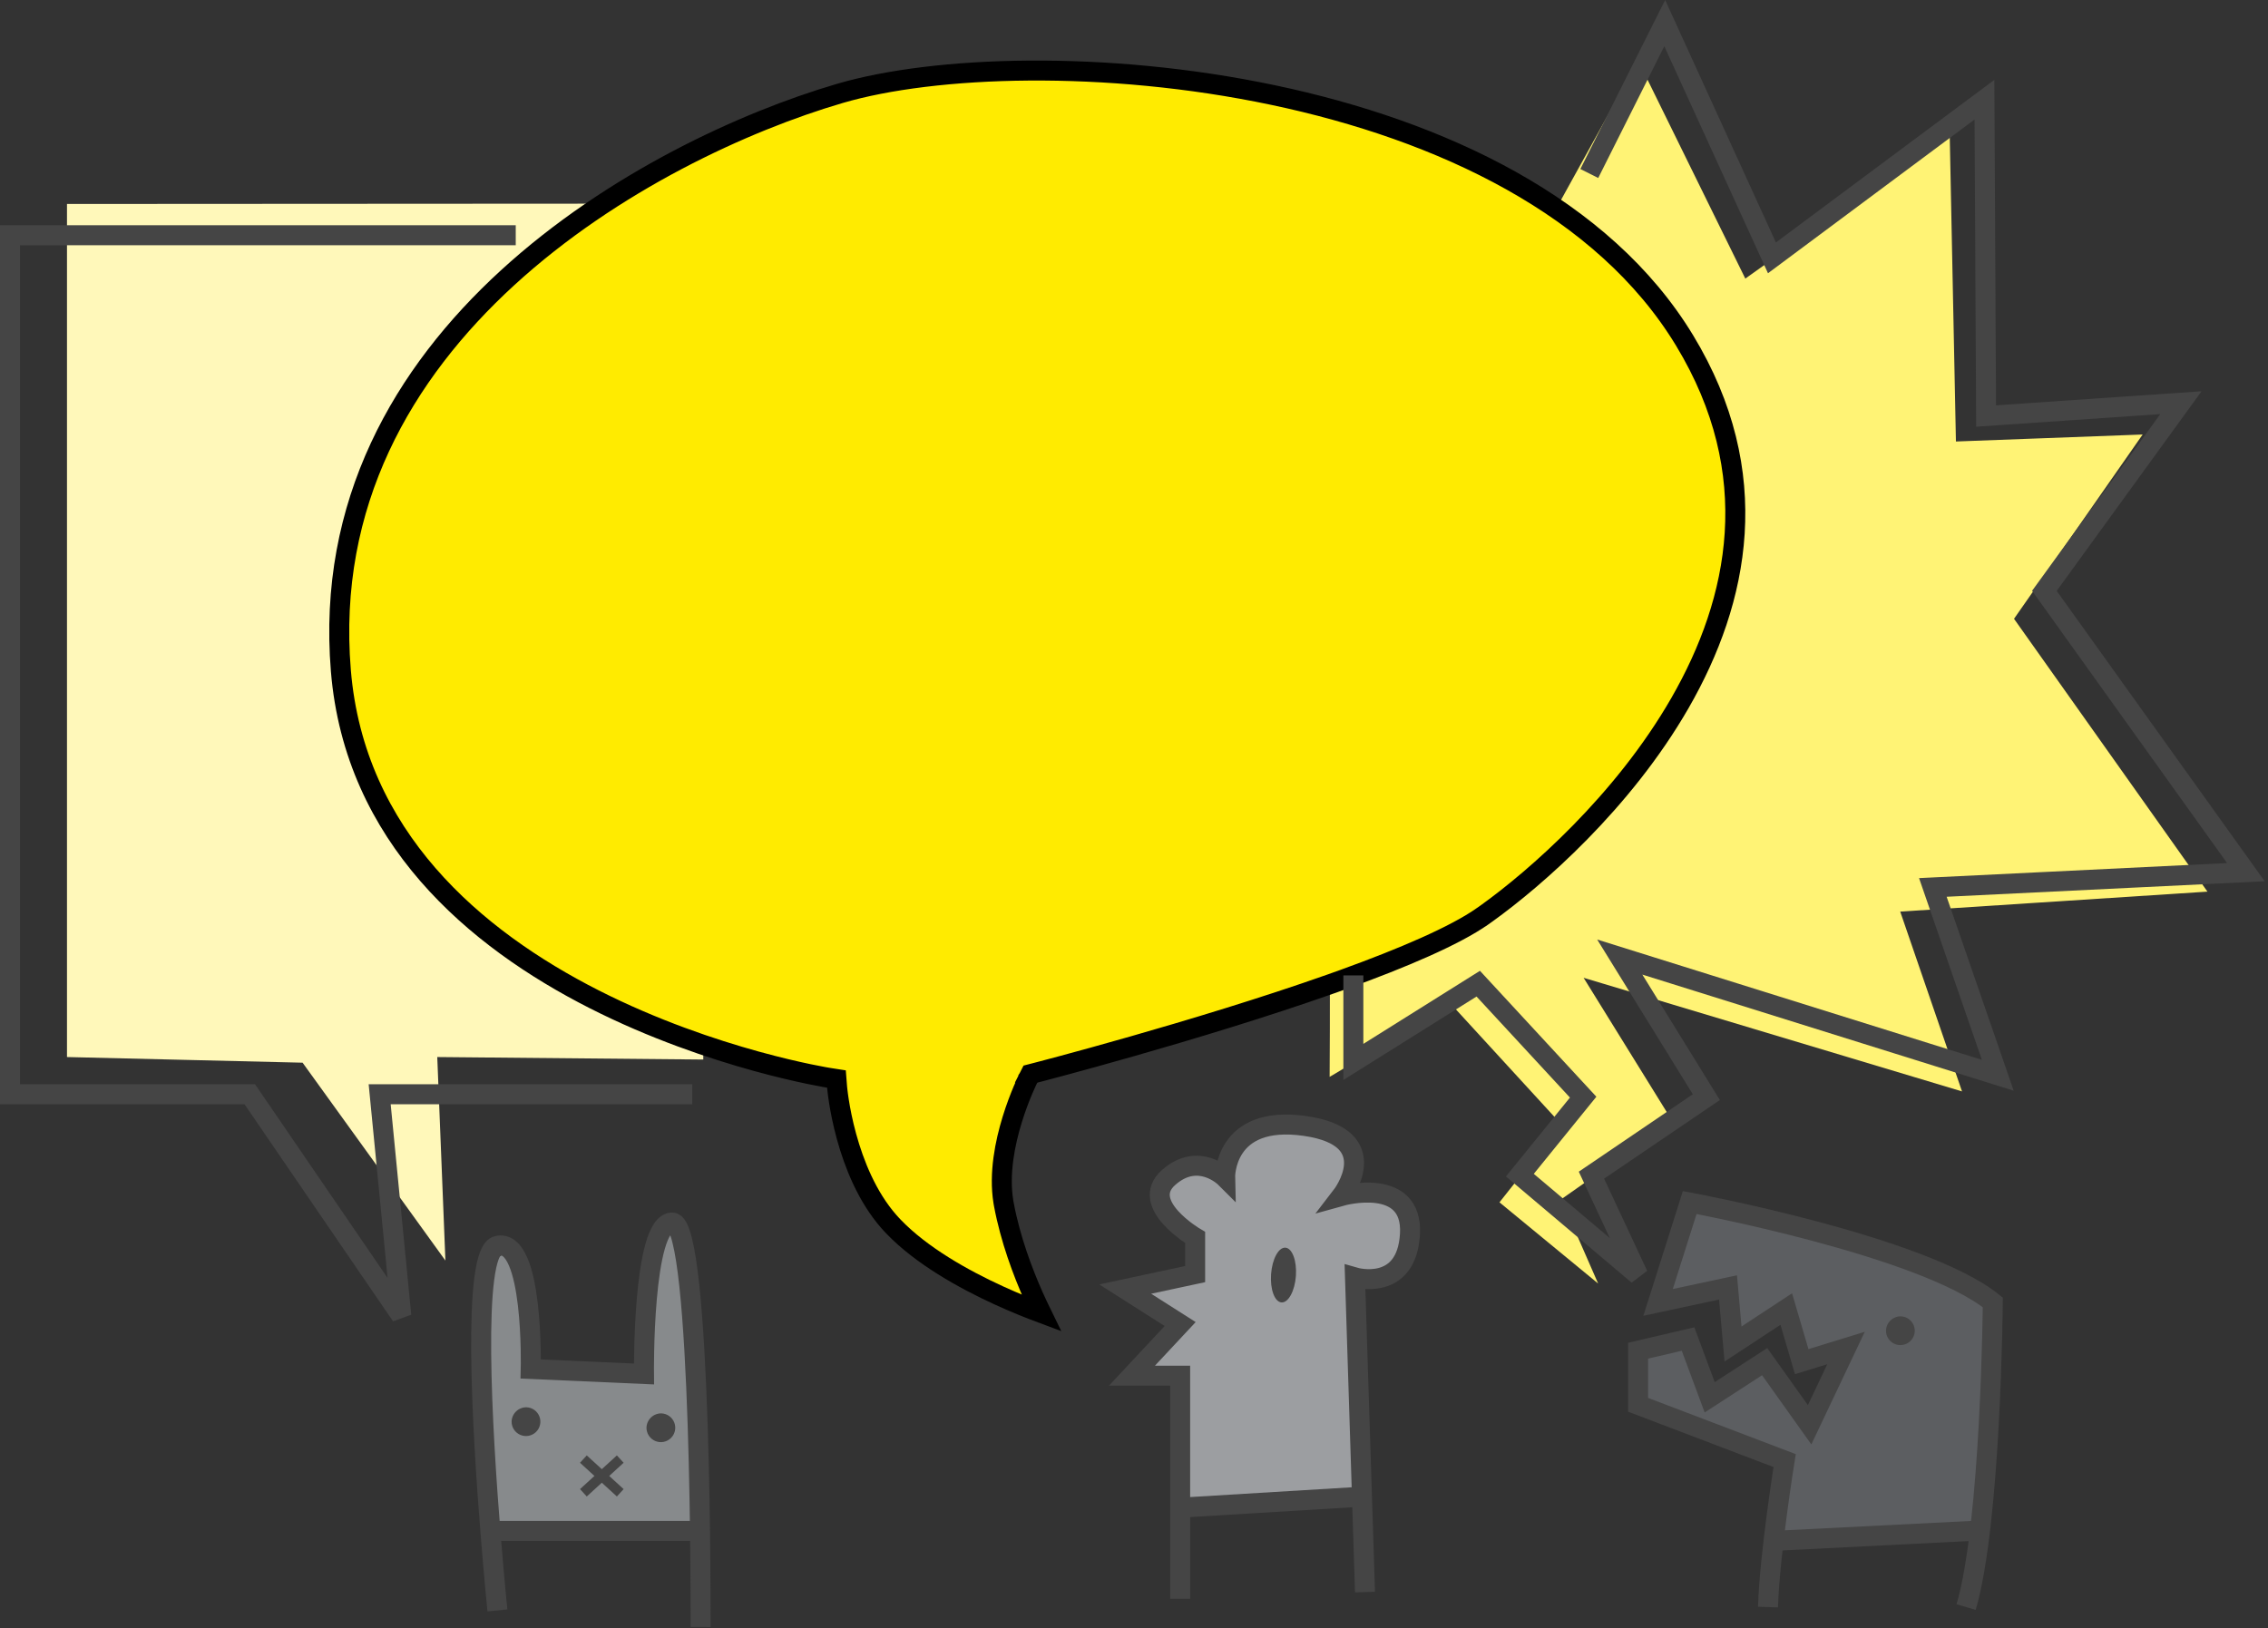<svg width="454.0" height="326.0" preserveAspectRatio="xMinYMin meet" viewBox="0 0 454 326" xmlns="http://www.w3.org/2000/svg" version="1.0" fill-rule="evenodd" xmlns:xlink="http://www.w3.org/1999/xlink"><rect x="0" y="0" width="454" height="326" fill="#333333" stroke="none"/><title>...</title><desc>...</desc><g id="group" transform="scale(1,-1) translate(0,-326)" clip="0 0 454 326"><g transform=""><g transform=" matrix(1,0,0,-1,0,326)"><g transform=""><path d="M 0 0 L 453.33 0 L 453.33 325.79 L 0 325.79 Z " style="stroke: none; stroke-linecap: butt; stroke-width: 1; fill: none; fill-rule: evenodd;"/><g transform=""><path d="M 118.36 305.28 L 138.57 305.28 L 138.57 281.78 L 138.23 259.86 L 136.63 248.66 L 134.16 245.78 L 131.28 249.11 L 129.42 263.15 L 129.42 274.53 L 125.91 275.53 L 106.24 274.11 L 105.93 263.91 L 102.12 250.17 L 97.4 253.37 L 96.82 257.11 L 96.31 267.28 L 96.76 285.28 L 98.15 299.78 L 98.41 309.65 L 99.28 305.15 L 107.41 306.53 L 118.36 305.28 Z " style="stroke: none; stroke-linecap: butt; stroke-width: 1; fill: rgb(53%,54%,55%); fill-rule: evenodd;"/></g><g transform=""><path d="M 237.91 264.53 L 227.47 257.63 L 239.66 255.3 L 239.24 247.78 L 232.76 241.54 L 233.91 235.78 L 240.53 232.65 L 245.24 235.78 L 246.66 230.49 L 252.86 225.74 L 260.41 225.16 L 267.91 227.56 L 270.73 230.88 L 270.91 235.53 L 268.57 239.45 L 276.7 239.09 L 282.26 242.78 C 282.26 242.78 282.34 247.06 282.26 247.4 C 282.18 247.74 279.73 253.97 279.73 253.97 L 275.28 257.11 L 271.28 255.3 L 271.47 262.91 L 272.11 283.03 L 272.53 296.45 L 272.64 299.78 L 263.16 300.78 L 248.65 301.13 L 238.92 301.72 L 236.24 301.72 L 236.24 275.9 L 227.47 275.45 L 235 266.45 L 237.91 264.53 Z " style="stroke: none; stroke-linecap: butt; stroke-width: 1; fill: rgb(61%,62%,63%); fill-rule: evenodd;"/></g><g transform=""><path d="M 328.53 271.78 L 329.25 281.79 L 357.24 292.45 L 355.41 308.45 L 395.78 306.45 L 398.91 260.78 L 379.71 251.49 L 358.5 245.28 L 337.91 240.15 L 331.41 261.65 L 344.66 258.05 L 346.78 270.15 L 357.16 263.44 L 360.66 272.64 L 369.53 269.32 L 366.03 277.29 L 361.82 284.68 L 353.24 272.64 L 343.45 278.99 L 337.91 268.11 L 328.53 271.78 Z " style="stroke: none; stroke-linecap: butt; stroke-width: 1; fill: rgb(36%,37%,38%); fill-rule: evenodd;"/></g><g transform=""><path d="M 266.16 196 C 266.28 196.37 266.16 215.62 266.16 215.62 L 290.53 201.12 L 312.53 225.12 L 300.16 240.74 L 319.91 257 L 312.53 240.12 L 334.78 224.5 L 317 195.78 L 392.75 218.53 L 380.38 182.53 L 441.88 178.53 L 403.16 123.9 L 428.91 87 L 391.53 88.4 L 390.28 26.65 L 349.37 55.78 L 327.91 12.12 L 312 40.9 L 328.88 56.78 C 328.88 56.78 338.63 73.4 338.63 73.78 C 338.63 74.16 345.25 86.4 345.13 86.78 C 345.01 87.16 345.88 108.03 345.88 108.03 C 345.88 108.03 345.38 116.28 345.38 116.78 C 345.38 117.28 340.38 128.28 340.38 128.28 L 332.88 142.53 L 319.13 162.28 L 296.63 180.78 L 280.38 192.28 L 266.16 196 Z " style="stroke: none; stroke-linecap: butt; stroke-width: 1; fill: rgb(100%,95%,46%); fill-rule: evenodd;"/></g><g transform=""><path d="M 140.78 210.78 L 126.53 205.4 L 114.7 197.87 L 97.41 186.65 L 88.28 177.9 L 80.86 168.4 L 75.16 157.65 L 71.91 145.13 L 69.03 130.65 L 69.91 117.65 L 72.03 102.15 L 77.28 88.03 L 84.03 76.03 L 94.78 62.4 L 106.66 50.65 L 113.91 44.9 L 118.16 40.78 L 13.41 40.84 L 13.41 211.65 L 60.57 212.78 L 89.16 252.4 L 87.53 211.65 L 140.78 212.15 L 140.78 210.78 Z " style="stroke: none; stroke-linecap: butt; stroke-width: 1; fill: rgb(100%,97%,73%); fill-rule: evenodd;"/></g><g transform=""><path d="M 99.57 322.45 C 99.57 322.45 98.94 316.25 98.23 307.45 C 96.53 286.45 94.4 250.6 99.57 249.45 C 106.91 247.78 106.24 274.11 106.24 274.11 L 128.91 275.11 C 128.91 275.11 128.57 244.78 134.57 244.78 C 140.57 244.78 140.24 325.78 140.24 325.78 " style="stroke: rgb(27%,27%,27%); stroke-linecap: butt; stroke-width: 4.0; fill: none; fill-rule: evenodd;"/></g><g transform=""><path d="M 98.15 306.53 L 138.57 306.53 " style="stroke: rgb(27%,27%,27%); stroke-linecap: butt; stroke-width: 4.0; fill: none; fill-rule: evenodd;"/></g><g transform=""><path d="M 236.24 320.11 L 236.24 275.45 L 226.59 275.45 L 236.24 265.11 L 225.24 258.11 L 239.24 255.11 L 239.24 247.78 C 239.24 247.78 227.91 241.11 233.91 235.78 C 239.91 230.45 245.24 235.78 245.24 235.78 C 245.24 235.78 244.91 223.11 261.24 225.45 C 277.57 227.79 268.57 239.45 268.57 239.45 C 268.57 239.45 282.91 235.45 282.24 247.11 C 281.57 258.77 271.24 255.78 271.24 255.78 L 273.24 318.78 " style="stroke: rgb(27%,27%,27%); stroke-linecap: butt; stroke-width: 4.0; fill: none; fill-rule: evenodd;"/></g><g transform=""><path d="M 237.91 301.78 L 270.91 299.78 " style="stroke: rgb(27%,27%,27%); stroke-linecap: butt; stroke-width: 4.0; fill: none; fill-rule: evenodd;"/></g><g transform=""><path d="M 393.57 321.78 C 398.57 304.78 398.91 260.78 398.91 260.78 C 384.91 249.44 338.24 240.78 338.24 240.78 L 331.91 260.78 L 345.91 257.78 L 346.91 269.11 L 357.57 262.11 L 360.66 272.64 L 369.53 269.91 L 362.24 285.28 L 353.24 272.64 L 342.24 279.78 L 337.91 268.11 L 327.91 270.45 L 327.91 281.28 L 357.24 292.45 C 357.24 292.45 354.24 311.11 353.91 321.78 " style="stroke: rgb(27%,27%,27%); stroke-linecap: butt; stroke-width: 4.0; fill: none; fill-rule: evenodd;"/></g><g transform=""><path d="M 356.57 308.45 L 396.35 306.45 " style="stroke: rgb(27%,27%,27%); stroke-linecap: butt; stroke-width: 4.0; fill: none; fill-rule: evenodd;"/></g><g transform=""><path d="M 168.133 18.7 C 187.068 13.15 221.221 11.954 254.823 19.029 C 288.455 26.11 320.957 41.351 337.2 68.147 C 353.38 94.838 348.106 120.199 336.304 140.74 C 324.828 160.711 307.263 175.928 297.665 182.831 L 296.762 183.473 L 296.761 183.473 C 291.215 187.364 280.842 191.802 268.885 196.122 L 266.473 196.985 C 253.028 201.735 238.198 206.2 226.716 209.48 C 220.977 211.119 216.081 212.46 212.62 213.392 C 210.89 213.858 209.519 214.22 208.581 214.467 C 208.112 214.59 207.751 214.685 207.508 214.748 C 207.387 214.78 207.295 214.804 207.233 214.82 C 207.203 214.827 207.179 214.833 207.164 214.837 C 207.156 214.839 207.15 214.841 207.146 214.842 C 207.145 214.842 207.143 214.843 207.143 214.843 L 207.142 214.843 L 206.264 215.07 L 205.854 215.878 L 207.64 216.781 C 205.922 215.913 205.857 215.88 205.854 215.879 L 205.853 215.881 C 205.853 215.882 205.852 215.883 205.852 215.884 C 205.85 215.887 205.849 215.891 205.847 215.895 C 205.842 215.903 205.836 215.915 205.829 215.93 C 205.814 215.96 205.793 216.002 205.767 216.057 C 205.713 216.166 205.638 216.324 205.543 216.527 C 205.353 216.932 205.089 217.517 204.778 218.25 C 204.158 219.714 203.354 221.779 202.613 224.192 C 201.196 228.808 199.935 234.936 200.849 240.602 L 200.944 241.149 C 202.248 248.122 204.728 254.696 206.861 259.5 C 207.421 260.76 207.959 261.902 208.448 262.903 C 206.151 262.046 203.187 260.865 199.945 259.379 C 192.781 256.096 184.471 251.427 178.91 245.656 L 178.381 245.095 L 177.951 244.617 C 173.565 239.626 170.959 233.06 169.449 227.548 C 168.676 224.725 168.202 222.226 167.923 220.437 C 167.783 219.544 167.693 218.83 167.638 218.344 C 167.61 218.101 167.591 217.916 167.579 217.793 C 167.573 217.732 167.569 217.686 167.566 217.657 C 167.565 217.643 167.565 217.633 167.564 217.627 C 167.564 217.624 167.563 217.622 167.563 217.621 L 167.563 217.62 L 167.439 216.048 L 165.88 215.804 L 165.878 215.804 C 165.876 215.804 165.873 215.803 165.868 215.802 C 165.859 215.8 165.843 215.799 165.822 215.795 C 165.781 215.788 165.717 215.778 165.633 215.764 C 165.463 215.735 165.207 215.691 164.872 215.63 C 164.201 215.509 163.21 215.322 161.942 215.058 C 159.406 214.53 155.767 213.699 151.379 212.488 C 142.596 210.063 130.845 206.126 118.936 200.079 C 95.059 187.955 70.984 167.59 68.233 134.285 C 65.463 100.743 80.736 74.723 101.632 55.591 C 122.562 36.427 149.018 24.301 168.133 18.7 Z " style="stroke: rgb(0%,0%,0%); stroke-linecap: butt; stroke-width: 4.0; fill: rgb(100%,92%,0%); fill-rule: evenodd;"/></g><g transform=""><path d="M 318.14 34.74 L 333.24 4.63 L 354.7 51.63 L 397.24 19.96 L 397.57 83.3 L 436.57 80.63 L 409.24 118.3 L 449.57 174.63 L 386.91 177.69 L 399.91 215.3 L 324.24 191.63 L 341.57 219.68 L 318.57 235.3 L 327.91 255.3 L 304.24 235.3 L 316.91 219.68 L 295.91 196.96 L 270.91 212.63 L 270.91 195.3 " style="stroke: rgb(27%,27%,27%); stroke-linecap: butt; stroke-width: 4.0; fill: none; fill-rule: evenodd;"/></g><g transform=""><path d="M 138.57 219.1 L 76 219.1 L 80.33 263.44 L 50 219.1 L 2 219.1 L 2 47.1 L 103.24 47.1 " style="stroke: rgb(27%,27%,27%); stroke-linecap: butt; stroke-width: 4.0; fill: none; fill-rule: evenodd;"/></g><g transform=""><path d="M 259.41 255.48 C 259.19 258.48 257.91 260.87 256.53 260.78 C 255.15 260.69 254.22 258.15 254.44 255.12 C 254.66 252.09 255.94 249.72 257.31 249.82 C 258.68 249.92 259.62 252.45 259.41 255.48 Z " style="stroke: none; stroke-linecap: butt; stroke-width: 1; fill: rgb(27%,27%,27%); fill-rule: evenodd;"/></g><g transform=""><path d="M 105.41 281.78 C 105.974 281.804 106.518 281.992 106.976 282.323 C 107.434 282.653 107.784 283.111 107.984 283.639 C 108.183 284.166 108.224 284.741 108.099 285.292 C 107.975 285.842 107.692 286.344 107.285 286.735 C 106.877 287.126 106.364 287.389 105.809 287.49 C 105.254 287.592 104.681 287.528 104.162 287.307 C 103.643 287.086 103.2 286.718 102.888 286.247 C 102.577 285.776 102.411 285.224 102.41 284.66 C 102.418 284.274 102.502 283.893 102.657 283.539 C 102.812 283.186 103.035 282.866 103.313 282.599 C 103.592 282.331 103.921 282.121 104.28 281.981 C 104.64 281.84 105.024 281.772 105.41 281.78 Z " style="stroke: none; stroke-linecap: butt; stroke-width: 1; fill: rgb(27%,27%,27%); fill-rule: evenodd;"/></g><g transform=""><path d="M 132.41 283 C 132.974 283.024 133.518 283.212 133.976 283.543 C 134.434 283.873 134.784 284.331 134.984 284.859 C 135.183 285.386 135.224 285.961 135.099 286.512 C 134.975 287.062 134.692 287.564 134.285 287.955 C 133.877 288.346 133.364 288.609 132.809 288.71 C 132.254 288.812 131.681 288.748 131.162 288.527 C 130.643 288.306 130.2 287.938 129.888 287.467 C 129.577 286.996 129.411 286.444 129.41 285.88 C 129.418 285.494 129.502 285.113 129.657 284.759 C 129.812 284.406 130.035 284.086 130.313 283.818 C 130.592 283.551 130.921 283.341 131.28 283.201 C 131.64 283.06 132.024 282.992 132.41 283 Z " style="stroke: none; stroke-linecap: butt; stroke-width: 1; fill: rgb(27%,27%,27%); fill-rule: evenodd;"/></g><g transform=""><path d="M 380.53 263.57 C 381.094 263.594 381.639 263.782 382.096 264.113 C 382.554 264.443 382.904 264.901 383.104 265.429 C 383.303 265.956 383.344 266.531 383.219 267.082 C 383.095 267.632 382.812 268.134 382.405 268.525 C 381.997 268.916 381.484 269.179 380.929 269.28 C 380.374 269.382 379.801 269.318 379.282 269.097 C 378.763 268.876 378.32 268.508 378.008 268.037 C 377.697 267.566 377.531 267.014 377.53 266.45 C 377.538 266.064 377.622 265.683 377.777 265.329 C 377.932 264.976 378.155 264.656 378.433 264.389 C 378.712 264.121 379.041 263.911 379.4 263.771 C 379.76 263.63 380.144 263.562 380.53 263.57 Z " style="stroke: none; stroke-linecap: butt; stroke-width: 1; fill: rgb(27%,27%,27%); fill-rule: evenodd;"/></g><g transform=""><path d="M 116.78 292.15 L 124.16 298.9 " style="stroke: rgb(27%,27%,27%); stroke-linecap: butt; stroke-width: 2.0; fill: none; fill-rule: evenodd;"/></g><g transform=""><path d="M 124.16 292.15 L 116.78 298.9 " style="stroke: rgb(27%,27%,27%); stroke-linecap: butt; stroke-width: 2.0; fill: none; fill-rule: evenodd;"/></g></g></g></g></g></svg>